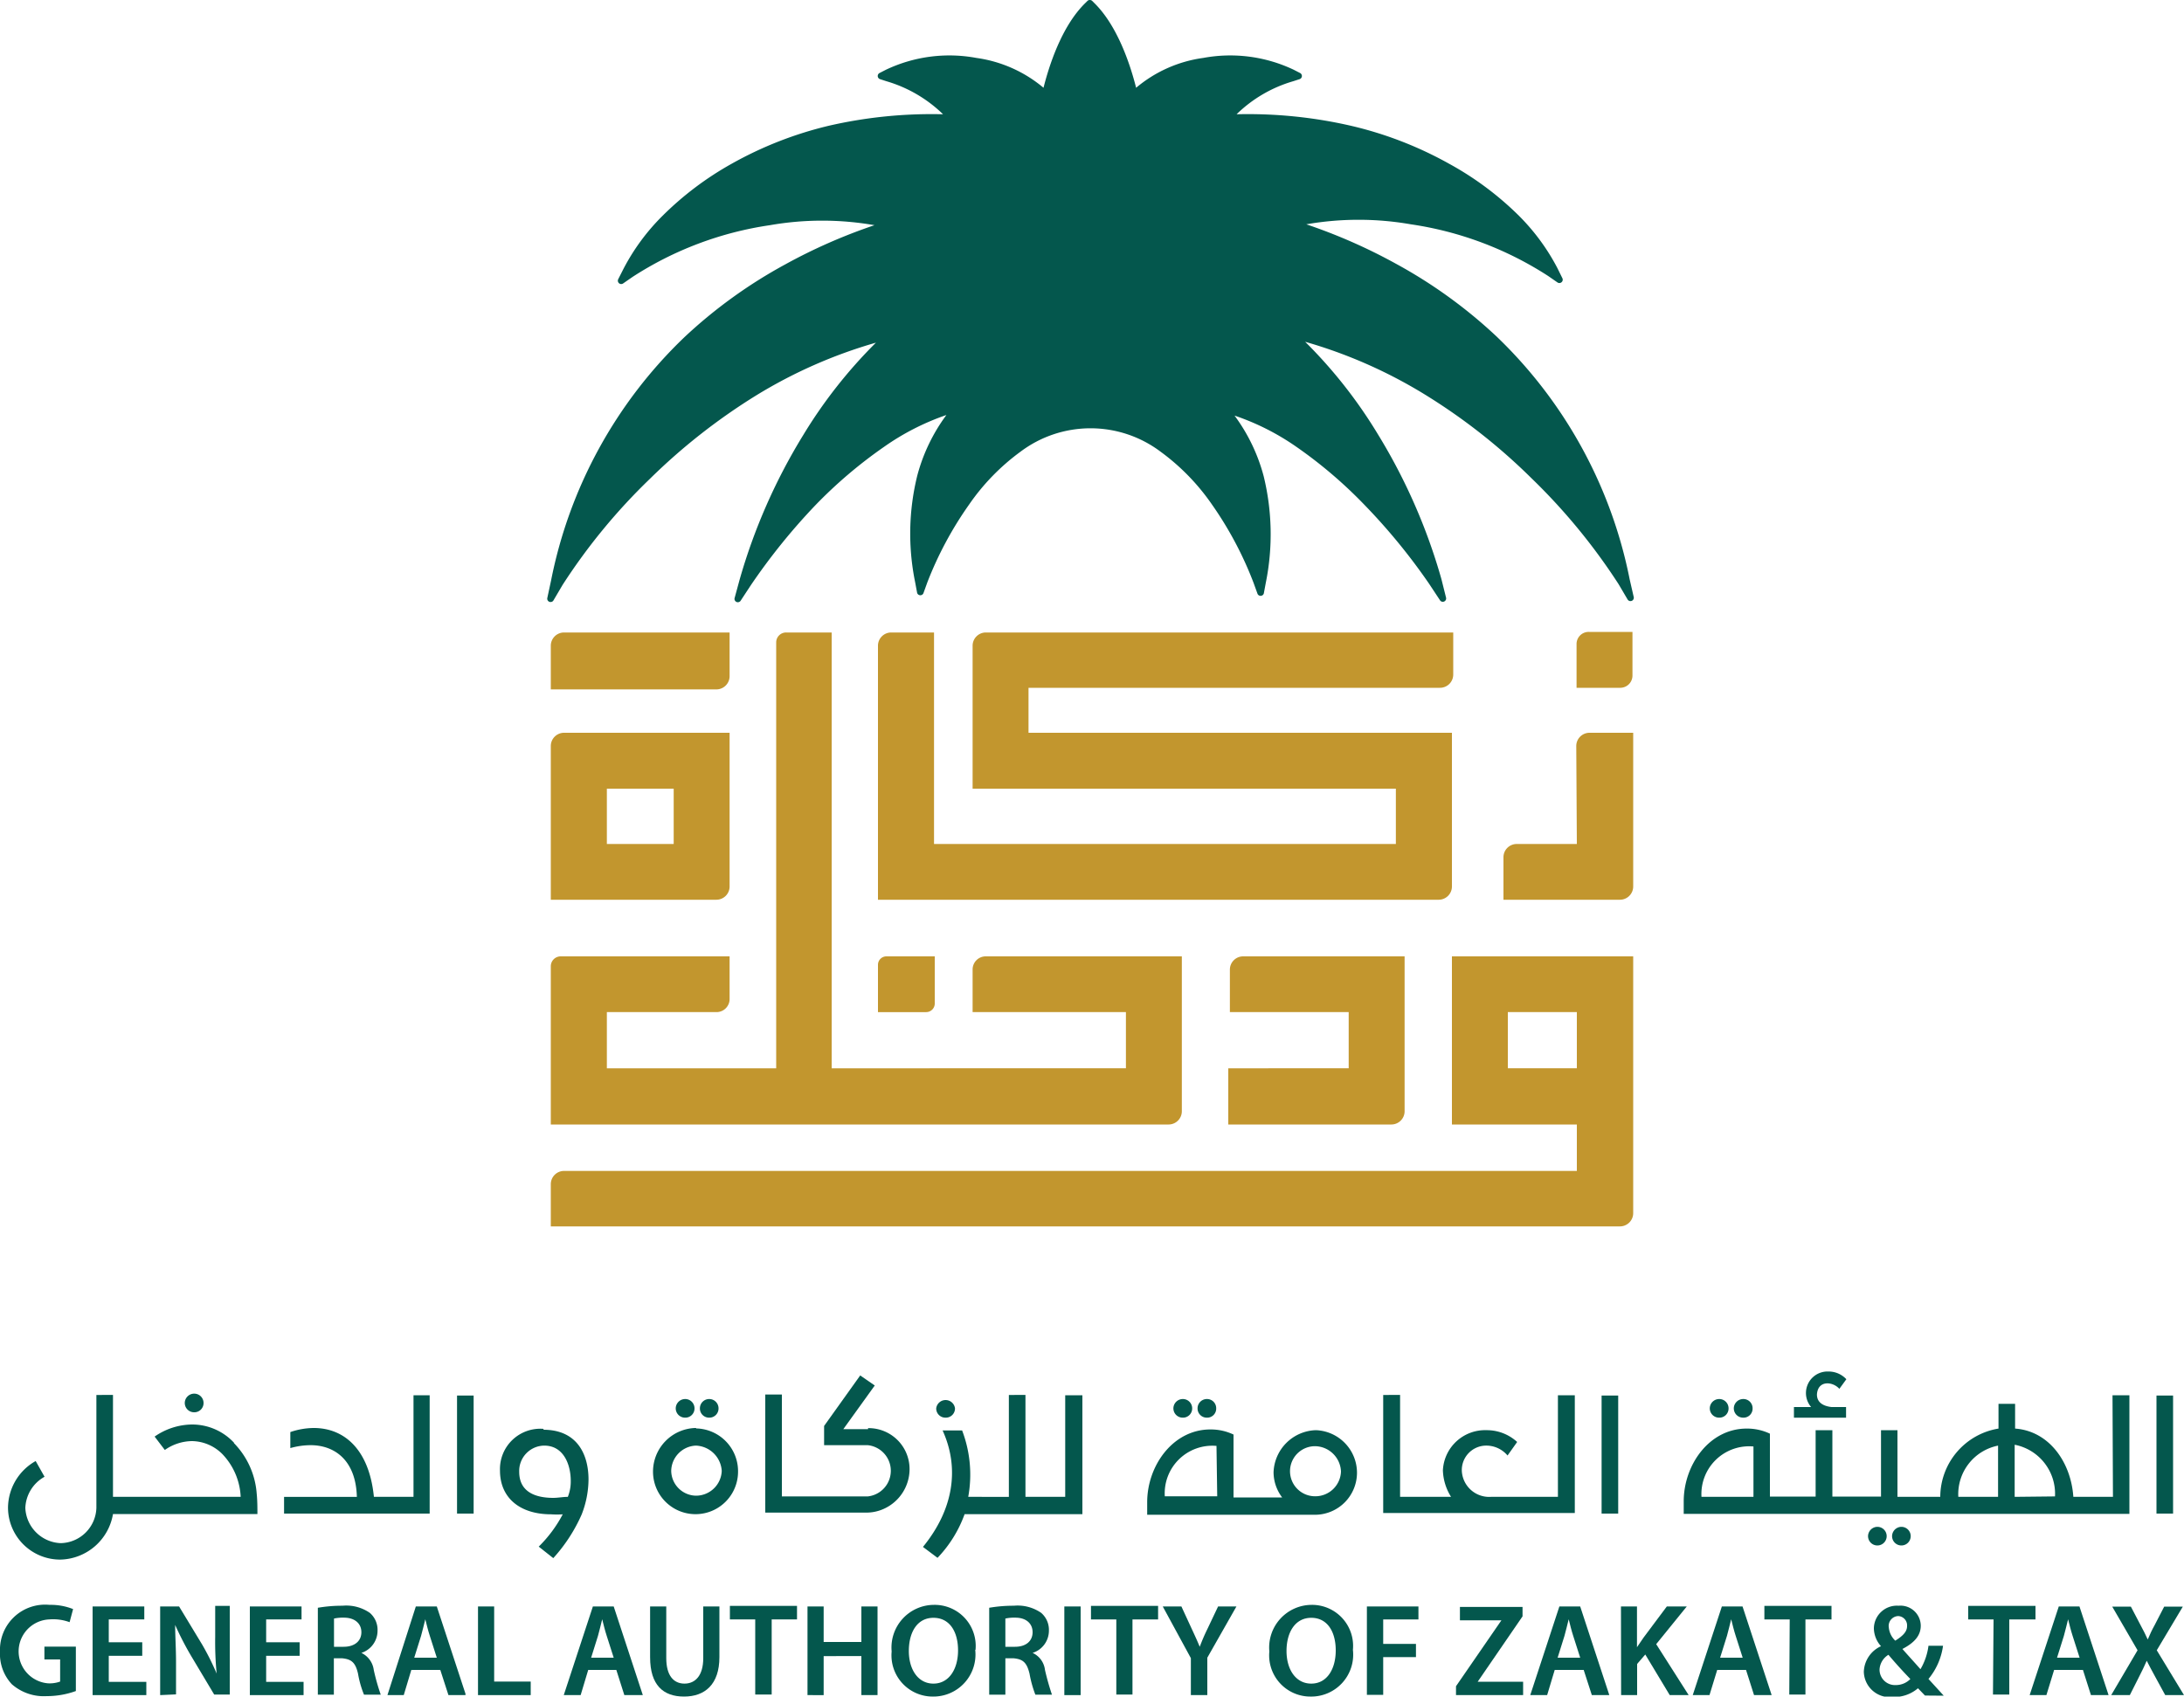 <svg xmlns="http://www.w3.org/2000/svg" xmlns:xlink="http://www.w3.org/1999/xlink" id="Layer_1" data-name="Layer 1" viewBox="0 16.75 150 116.59"><defs><style>.cls-1{fill:none;}.cls-2{fill:#04574d;}.cls-3{clip-path:url(#clip-path);}.cls-4{clip-path:url(#clip-path-2);}.cls-5{clip-path:url(#clip-path-3);}.cls-6{clip-path:url(#clip-path-4);}.cls-7{clip-path:url(#clip-path-5);}.cls-8{clip-path:url(#clip-path-6);}.cls-9{clip-path:url(#clip-path-7);}.cls-10{clip-path:url(#clip-path-8);}.cls-11{clip-path:url(#clip-path-9);}.cls-12{clip-path:url(#clip-path-10);}.cls-13{clip-path:url(#clip-path-11);}.cls-14{clip-path:url(#clip-path-12);}.cls-15{clip-path:url(#clip-path-13);}.cls-16{clip-path:url(#clip-path-14);}.cls-17{clip-path:url(#clip-path-15);}.cls-18{clip-path:url(#clip-path-16);}.cls-19{clip-path:url(#clip-path-17);}.cls-20{clip-path:url(#clip-path-18);}.cls-21{clip-path:url(#clip-path-19);}.cls-22{clip-path:url(#clip-path-20);}.cls-23{clip-path:url(#clip-path-21);}.cls-24{clip-path:url(#clip-path-22);}.cls-25{clip-path:url(#clip-path-23);}.cls-26{clip-path:url(#clip-path-24);}.cls-27{clip-path:url(#clip-path-25);}.cls-28{clip-path:url(#clip-path-26);}.cls-29{clip-path:url(#clip-path-27);}.cls-30{fill:#c2962e;}</style><clipPath id="clip-path"><rect class="cls-1" y="126.7" width="5.54" height="6.6"/></clipPath><clipPath id="clip-path-2"><rect class="cls-1" x="5.97" y="126.7" width="4.26" height="6.6"/></clipPath><clipPath id="clip-path-3"><rect class="cls-1" x="10.66" y="126.7" width="5.54" height="6.6"/></clipPath><clipPath id="clip-path-4"><rect class="cls-1" x="17.05" y="126.7" width="3.84" height="6.6"/></clipPath><clipPath id="clip-path-5"><rect class="cls-1" x="21.74" y="126.7" width="4.69" height="6.6"/></clipPath><clipPath id="clip-path-6"><rect class="cls-1" x="26.43" y="126.7" width="5.54" height="6.6"/></clipPath><clipPath id="clip-path-7"><rect class="cls-1" x="32.4" y="126.7" width="4.26" height="6.6"/></clipPath><clipPath id="clip-path-8"><rect class="cls-1" x="38.37" y="126.7" width="5.97" height="6.6"/></clipPath><clipPath id="clip-path-9"><rect class="cls-1" x="44.34" y="126.7" width="5.12" height="6.6"/></clipPath><clipPath id="clip-path-10"><rect class="cls-1" x="49.89" y="126.7" width="5.12" height="6.6"/></clipPath><clipPath id="clip-path-11"><rect class="cls-1" x="55.43" y="126.7" width="5.12" height="6.6"/></clipPath><clipPath id="clip-path-12"><rect class="cls-1" x="60.97" y="126.7" width="6.4" height="6.6"/></clipPath><clipPath id="clip-path-13"><rect class="cls-1" x="67.79" y="126.7" width="4.69" height="6.6"/></clipPath><clipPath id="clip-path-14"><rect class="cls-1" x="72.91" y="126.7" width="1.71" height="6.6"/></clipPath><clipPath id="clip-path-15"><rect class="cls-1" x="74.61" y="126.7" width="5.12" height="6.6"/></clipPath><clipPath id="clip-path-16"><rect class="cls-1" x="79.73" y="126.7" width="5.54" height="6.6"/></clipPath><clipPath id="clip-path-17"><rect class="cls-1" x="86.98" y="126.7" width="5.97" height="6.6"/></clipPath><clipPath id="clip-path-18"><rect class="cls-1" x="93.8" y="126.7" width="3.84" height="6.6"/></clipPath><clipPath id="clip-path-19"><rect class="cls-1" x="99.77" y="126.7" width="5.12" height="6.6"/></clipPath><clipPath id="clip-path-20"><rect class="cls-1" x="104.89" y="126.7" width="5.97" height="6.6"/></clipPath><clipPath id="clip-path-21"><rect class="cls-1" x="111.28" y="126.7" width="5.12" height="6.6"/></clipPath><clipPath id="clip-path-22"><rect class="cls-1" x="115.97" y="126.7" width="5.97" height="6.6"/></clipPath><clipPath id="clip-path-23"><rect class="cls-1" x="121.09" y="126.7" width="5.12" height="6.6"/></clipPath><clipPath id="clip-path-24"><rect class="cls-1" x="127.91" y="126.7" width="5.97" height="6.6"/></clipPath><clipPath id="clip-path-25"><rect class="cls-1" x="135.16" y="126.7" width="4.69" height="6.6"/></clipPath><clipPath id="clip-path-26"><rect class="cls-1" x="139" y="126.7" width="5.97" height="6.6"/></clipPath><clipPath id="clip-path-27"><rect class="cls-1" x="144.97" y="126.7" width="5.03" height="6.6"/></clipPath></defs><g id="surface1"><path class="cls-2" d="M16.07,115.86a3.93,3.93,0,0,0-2.88-1.25,4.56,4.56,0,0,0-2.57.83l.7.92a3.31,3.31,0,0,1,1.87-.61,3,3,0,0,1,2.09.9,4.54,4.54,0,0,1,1.25,2.93H7.76v-7H6.62v7.76a2.5,2.5,0,0,1-2.46,2.42,2.53,2.53,0,0,1-2.42-2.42,2.56,2.56,0,0,1,1.32-2.14l-.61-1.08a3.71,3.71,0,0,0-1.9,3.22,3.58,3.58,0,0,0,3.61,3.55,3.75,3.75,0,0,0,3.6-3.13h9.92c0-.42,0-.92-.05-1.41a5.55,5.55,0,0,0-1.56-3.46"/><path class="cls-2" d="M13.34,113.77a.63.63,0,0,0,.64-.64.64.64,0,0,0-.64-.64.65.65,0,0,0-.65.64.64.64,0,0,0,.65.64"/><path class="cls-2" d="M28.4,119.58H25.68c-.33-3.3-2.07-4.73-4.13-4.73a5.05,5.05,0,0,0-1.61.28v1.1a5.19,5.19,0,0,1,1.39-.2c1.62,0,3.11,1,3.18,3.55h-5v1.15h10V112.6H28.4"/><path class="cls-2" d="M31.39,120.73h1.14v-8.11H31.39Z"/><path class="cls-2" d="M39,119.58c-.32,0-.67.07-1,.07-1.17,0-2.34-.37-2.34-1.79a1.74,1.74,0,0,1,1.72-1.8c1.34,0,1.82,1.32,1.82,2.42a2.84,2.84,0,0,1-.2,1.1m-1.66-4.67a2.77,2.77,0,0,0-3,2.87c0,1.83,1.32,3,3.52,3a5.5,5.5,0,0,0,.79,0A9,9,0,0,1,37,123l1,.79a11.11,11.11,0,0,0,1.95-3,6.7,6.7,0,0,0,.47-2.4c0-1.74-.79-3.42-3.1-3.42"/><path class="cls-2" d="M47.06,114.14a.63.63,0,0,0,.64-.64.64.64,0,0,0-.64-.64.65.65,0,0,0-.65.64.64.64,0,0,0,.65.64"/><path class="cls-2" d="M47.81,119.5a1.73,1.73,0,0,1-1.71-1.7,1.77,1.77,0,0,1,1.69-1.74,1.85,1.85,0,0,1,1.78,1.74,1.77,1.77,0,0,1-1.76,1.7m0-4.65h-.06a3,3,0,0,0-2.9,3,2.92,2.92,0,0,0,5.84,0v-.07a2.94,2.94,0,0,0-2.88-2.9"/><path class="cls-2" d="M48.71,114.14a.63.63,0,0,0,.64-.64.64.64,0,0,0-.64-.64.64.64,0,0,0-.64.64.63.63,0,0,0,.64.64"/><path class="cls-2" d="M59.62,114.93h-1.7l2.16-3-1-.69-2.48,3.47v1.32h3a1.77,1.77,0,0,1,0,3.52H53.7v-7H52.56v8.11h7.06a2.89,2.89,0,0,0,1.09-.26,3,3,0,0,0,1.76-2.72,2.81,2.81,0,0,0-2.85-2.82"/><path class="cls-2" d="M64.94,114.14a.63.63,0,0,0,.65-.64.65.65,0,0,0-1.29,0,.63.63,0,0,0,.64.64"/><path class="cls-2" d="M73.16,119.58H70.43v-7H69.29v7H66.5a8.51,8.51,0,0,0-.42-4.56H64.74c1.18,2.6.75,5.43-1.35,8l1,.75a8.5,8.5,0,0,0,1.86-3h8.09V112.6H73.16"/><path class="cls-2" d="M82.89,114.14a.62.62,0,0,0,.64-.64.63.63,0,0,0-.64-.64.64.64,0,0,0-.64.64.63.63,0,0,0,.64.64"/><path class="cls-2" d="M81.24,114.14a.63.63,0,0,0,.64-.64.64.64,0,0,0-.64-.64.65.65,0,0,0-.65.64.64.64,0,0,0,.65.64"/><path class="cls-2" d="M90.32,119.54a1.72,1.72,0,0,1,0-3.44,1.81,1.81,0,0,1,1.78,1.74,1.76,1.76,0,0,1-1.76,1.7m-6.74,0H80a3.27,3.27,0,0,1,3.55-3.46ZM90.37,115a3,3,0,0,0-2.9,2.89,2.87,2.87,0,0,0,.59,1.73H84.72v-4.32a3.65,3.65,0,0,0-1.59-.35c-2.57,0-4.34,2.49-4.34,5,0,.27,0,.57,0,.86H90.39a2.89,2.89,0,0,0,2.81-2.88A2.93,2.93,0,0,0,90.37,115"/><path class="cls-2" d="M107,119.58h-4.6a1.88,1.88,0,0,1-2-1.78,1.68,1.68,0,0,1,1.63-1.74,1.91,1.91,0,0,1,1.51.68l.66-.93a3.08,3.08,0,0,0-2.1-.81,2.9,2.9,0,0,0-3,2.76,3.63,3.63,0,0,0,.56,1.82h-3.5v-7H95v8.11h13.16V112.6H107"/><path class="cls-2" d="M110,120.73h1.14v-8.11H110Z"/><path class="cls-2" d="M119.73,114.14a.62.62,0,0,0,.64-.64.63.63,0,0,0-.64-.64.65.65,0,0,0-.65.64.64.64,0,0,0,.65.64"/><path class="cls-2" d="M118.08,114.14a.63.63,0,0,0,.64-.64.64.64,0,0,0-.64-.64.65.65,0,0,0-.65.64.64.64,0,0,0,.65.64"/><path class="cls-2" d="M126.79,113.41h-1c-.52-.06-1-.28-1-.86.06-1,1.09-.9,1.54-.39l.48-.66a1.66,1.66,0,0,0-1.23-.53,1.48,1.48,0,0,0-1.19,2.44h-1.18v.73h3.58"/><path class="cls-2" d="M128.94,121.64a.65.65,0,0,0-.64.64.64.64,0,1,0,.64-.64"/><path class="cls-2" d="M130.59,121.64a.65.65,0,0,0-.64.64.64.64,0,1,0,.64-.64"/><path class="cls-2" d="M138.37,119.58V116a3.43,3.43,0,0,1,2.77,3.55Zm-1.14,0H134.5a3.4,3.4,0,0,1,2.73-3.52Zm-16.8,0h-3.57a3.28,3.28,0,0,1,3.57-3.46Zm24.69,0H142.4c-.16-2.36-1.65-4.52-4-4.69v-1.7h-1.14v1.7a4.77,4.77,0,0,0-4,4.69h-2.94V115h-1.13v4.56h-3.34V115H124.7v4.56h-3.14v-4.32a3.66,3.66,0,0,0-1.6-.35c-2.56,0-4.32,2.49-4.32,5,0,.27,0,.57,0,.86h30.61V112.6h-1.16"/><path class="cls-2" d="M148.11,120.73h1.14v-8.11h-1.14Z"/><path class="cls-2" d="M111.93,56.56a31.62,31.62,0,0,0-9.15-16.7,33.45,33.45,0,0,0-6.92-5,37.58,37.58,0,0,0-6.14-2.7,20.84,20.84,0,0,1,7.18,0,23.65,23.65,0,0,1,9.43,3.55l.65.45a.23.23,0,0,0,.33-.29l-.35-.71a14.66,14.66,0,0,0-2.7-3.65A21.44,21.44,0,0,0,99.53,28a25.81,25.81,0,0,0-6.79-2.62,31.52,31.52,0,0,0-7.81-.78,9.27,9.27,0,0,1,3.89-2.27l.46-.15a.23.23,0,0,0,0-.42l-.43-.22a10.15,10.15,0,0,0-6.21-.81,9.05,9.05,0,0,0-4.61,2.05c-.35-1.39-1.22-4.21-2.88-5.83l-.14-.14a.24.24,0,0,0-.32,0l-.14.14c-1.67,1.62-2.53,4.44-2.88,5.83a9.09,9.09,0,0,0-4.61-2.05,10.15,10.15,0,0,0-6.21.81l-.43.22a.23.23,0,0,0,0,.42l.46.15a9.33,9.33,0,0,1,3.89,2.27,31.52,31.52,0,0,0-7.81.78A25.81,25.81,0,0,0,50.25,28a21.74,21.74,0,0,0-4.74,3.57,14.61,14.61,0,0,0-2.69,3.65l-.36.71a.23.23,0,0,0,.34.29l.65-.45a23.59,23.59,0,0,1,9.43-3.55,20.84,20.84,0,0,1,7.18,0,37.58,37.58,0,0,0-6.14,2.7,33.45,33.45,0,0,0-6.92,5,31.62,31.62,0,0,0-9.15,16.7l-.26,1.21a.23.23,0,0,0,.42.17l.63-1.07a40.87,40.87,0,0,1,6-7.29,41.55,41.55,0,0,1,7.27-5.71,33.25,33.25,0,0,1,8.25-3.64,33.2,33.2,0,0,0-5,6.36,39.75,39.75,0,0,0-4.37,9.95l-.34,1.25a.23.23,0,0,0,.41.18l.71-1.08A42.61,42.61,0,0,1,56,51.46a31.61,31.61,0,0,1,4.7-4A17,17,0,0,1,65,45.26a12.28,12.28,0,0,0-2,4.16,16.64,16.64,0,0,0-.15,7.31l.14.75a.23.23,0,0,0,.44,0l.26-.72a24.66,24.66,0,0,1,2.87-5.35,15.12,15.12,0,0,1,3.53-3.63,8,8,0,0,1,9.62,0,15.12,15.12,0,0,1,3.53,3.63A24.66,24.66,0,0,1,86.1,56.8l.26.72a.23.23,0,0,0,.44,0l.14-.75a16.8,16.8,0,0,0-.15-7.31,12.28,12.28,0,0,0-2-4.16A16.83,16.83,0,0,1,89,47.42a31.12,31.12,0,0,1,4.7,4,41.59,41.59,0,0,1,4.45,5.43L98.91,58a.23.23,0,0,0,.41-.18L99,56.54a39.71,39.71,0,0,0-4.36-9.95,32.84,32.84,0,0,0-5-6.36,33.09,33.09,0,0,1,8.25,3.64,40.82,40.82,0,0,1,7.27,5.71,41.39,41.39,0,0,1,6,7.29l.63,1.07a.23.23,0,0,0,.42-.16"/><g class="cls-3"><path class="cls-2" d="M5.21,132.92a5.88,5.88,0,0,1-2,.35,3.33,3.33,0,0,1-2.4-.82A3.05,3.05,0,0,1,0,130.21,3.1,3.1,0,0,1,3.4,127a4.15,4.15,0,0,1,1.62.29l-.24.9A3.26,3.26,0,0,0,3.39,128a2.2,2.2,0,0,0-.1,4.39,2.14,2.14,0,0,0,.84-.12v-1.52H3.05v-.88H5.21"/></g><g class="cls-4"><path class="cls-2" d="M9.77,130.5H7.47v1.79h2.58v.91H6.36v-6.09H9.91V128H7.47v1.57h2.3"/></g><g class="cls-5"><path class="cls-2" d="M11,133.2v-6.09H12.3l1.58,2.61a17.87,17.87,0,0,1,1,2h0a22.56,22.56,0,0,1-.1-2.53v-2.12h1v6.09H14.71l-1.6-2.68a20.86,20.86,0,0,1-1.08-2.1h0c0,.78.06,1.59.06,2.59v2.18"/></g><g class="cls-6"><path class="cls-2" d="M20.58,130.5h-2.3v1.79h2.57v.91H17.16v-6.09h3.55V128H18.28v1.57h2.3"/></g><g class="cls-7"><path class="cls-2" d="M22.94,129.88h.66c.75,0,1.22-.39,1.22-1s-.47-1-1.19-1a2.89,2.89,0,0,0-.69.06Zm-1.11-2.68a9.81,9.81,0,0,1,1.69-.14,2.84,2.84,0,0,1,1.88.49,1.54,1.54,0,0,1,.53,1.23,1.6,1.6,0,0,1-1.11,1.52v0a1.51,1.51,0,0,1,.85,1.17,14.74,14.74,0,0,0,.48,1.7H25a6.8,6.8,0,0,1-.41-1.44c-.18-.79-.47-1-1.1-1.06h-.56v2.5H21.83"/></g><g class="cls-8"><path class="cls-2" d="M30,130.63l-.48-1.5c-.12-.37-.22-.78-.31-1.14h0c-.09.36-.19.78-.29,1.14l-.47,1.5Zm-1.75.84-.52,1.73H26.61l1.95-6.09H30l2,6.09h-1.2l-.56-1.73"/></g><g class="cls-9"><path class="cls-2" d="M32.83,127.11h1.11v5.16h2.51v.93H32.83"/></g><g class="cls-10"><path class="cls-2" d="M42.15,130.63l-.48-1.5c-.12-.37-.22-.78-.31-1.14h0c-.09.36-.19.78-.29,1.14l-.47,1.5Zm-1.75.84-.52,1.73H38.72l2-6.09h1.43l2,6.09H42.88l-.55-1.73"/></g><g class="cls-11"><path class="cls-2" d="M45.76,127.11v3.55c0,1.19.5,1.75,1.25,1.75s1.29-.56,1.29-1.75v-3.55h1.11v3.48c0,1.88-1,2.71-2.43,2.71s-2.33-.79-2.33-2.7v-3.49"/></g><g class="cls-12"><path class="cls-2" d="M51.87,128H50.13v-.93h4.61V128H53v5.16H51.87"/></g><g class="cls-13"><path class="cls-2" d="M56.57,127.11v2.44h2.59v-2.44h1.11v6.09H59.16v-2.68H56.57v2.68H55.46v-6.09"/></g><g class="cls-14"><path class="cls-2" d="M62.42,130.17c0,1.25.62,2.24,1.69,2.24s1.69-1,1.69-2.28-.57-2.24-1.69-2.24-1.69,1-1.69,2.28m4.56-.08a2.89,2.89,0,0,1-2.92,3.21,2.83,2.83,0,0,1-2.82-3.1,2.93,2.93,0,0,1,2.91-3.2A2.82,2.82,0,0,1,67,130.09"/></g><g class="cls-15"><path class="cls-2" d="M69.05,129.88h.66c.75,0,1.21-.39,1.21-1s-.46-1-1.18-1a2.83,2.83,0,0,0-.69.06Zm-1.11-2.68a9.81,9.81,0,0,1,1.69-.14,2.84,2.84,0,0,1,1.88.49,1.54,1.54,0,0,1,.53,1.23,1.6,1.6,0,0,1-1.12,1.52v0a1.47,1.47,0,0,1,.85,1.17,17.2,17.2,0,0,0,.48,1.7H71.11a7.79,7.79,0,0,1-.4-1.44c-.19-.79-.47-1-1.1-1.06h-.56v2.5H67.94"/></g><g class="cls-16"><path class="cls-2" d="M73.1,133.2h1.12v-6.09H73.1Z"/></g><g class="cls-17"><path class="cls-2" d="M76.67,128H74.93v-.93h4.61V128H77.78v5.16H76.67"/></g><g class="cls-18"><path class="cls-2" d="M81.79,133.2v-2.54l-1.93-3.55h1.28l.72,1.56c.21.45.37.8.54,1.21h0a13,13,0,0,1,.52-1.21l.74-1.56h1.26l-2,3.52v2.57"/></g><g class="cls-19"><path class="cls-2" d="M88.36,130.17c0,1.25.62,2.24,1.7,2.24s1.68-1,1.68-2.28-.57-2.24-1.68-2.24-1.7,1-1.7,2.28m4.56-.08A2.88,2.88,0,0,1,90,133.3a2.83,2.83,0,0,1-2.82-3.1,2.93,2.93,0,0,1,2.91-3.2,2.82,2.82,0,0,1,2.83,3.09"/></g><g class="cls-20"><path class="cls-2" d="M93.88,127.11h3.54V128H95v1.68h2.25v.91H95v2.59H93.88"/></g><g class="cls-21"><path class="cls-2" d="M100,132.59l3.12-4.53v0h-2.85v-.92h4.3v.65l-3.08,4.49v0h3.12v.92H100"/></g><g class="cls-22"><path class="cls-2" d="M108.53,130.63l-.48-1.5c-.12-.37-.22-.78-.31-1.14h0c-.09.36-.19.78-.29,1.14l-.47,1.5Zm-1.75.84-.52,1.73H105.1l2-6.09h1.43l2,6.09h-1.2l-.56-1.73"/></g><g class="cls-23"><path class="cls-2" d="M111.33,127.11h1.1v2.8h0l.45-.66,1.6-2.14h1.37l-2.1,2.59,2.23,3.5h-1.3L113,130.41l-.56.65v2.14h-1.1"/></g><g class="cls-24"><path class="cls-2" d="M119.69,130.63l-.48-1.5c-.12-.37-.22-.78-.31-1.14h0c-.09.36-.19.78-.29,1.14l-.47,1.5Zm-1.75.84-.53,1.73h-1.15l2-6.09h1.42l2,6.09h-1.21l-.55-1.73"/></g><g class="cls-25"><path class="cls-2" d="M122.92,128h-1.74v-.93h4.61V128H124v5.16h-1.11"/></g><g class="cls-26"><path class="cls-2" d="M129.72,128.46a1.43,1.43,0,0,0,.45,1c.51-.32.81-.61.81-1a.64.64,0,0,0-.61-.69.68.68,0,0,0-.65.75m1.51,3.6c-.37-.38-.95-1-1.53-1.69a1.27,1.27,0,0,0-.61,1,1.06,1.06,0,0,0,1.12,1.08,1.39,1.39,0,0,0,1-.42m1,1.14-.48-.5a2.53,2.53,0,0,1-1.72.6,1.79,1.79,0,0,1-2-1.73,2,2,0,0,1,1.18-1.76v0a1.88,1.88,0,0,1-.49-1.22,1.58,1.58,0,0,1,1.7-1.56,1.39,1.39,0,0,1,1.52,1.37c0,.63-.37,1.14-1.26,1.6v0c.43.49.9,1,1.24,1.39a4.23,4.23,0,0,0,.55-1.61h1a4.53,4.53,0,0,1-1,2.28l1.05,1.15"/></g><g class="cls-27"><path class="cls-2" d="M136.92,128h-1.74v-.93h4.62V128H138v5.16h-1.12"/></g><g class="cls-28"><path class="cls-2" d="M142.83,130.63l-.48-1.5c-.12-.37-.22-.78-.31-1.14h0c-.09.36-.19.78-.29,1.14l-.47,1.5Zm-1.75.84-.53,1.73H139.4l2-6.09h1.42l2,6.09h-1.21l-.55-1.73"/></g><g class="cls-29"><path class="cls-2" d="M148.71,133.2l-.66-1.21c-.26-.47-.43-.8-.61-1.15h0c-.15.35-.31.68-.55,1.15l-.61,1.21H145l1.81-3.08-1.74-3h1.28l.66,1.26c.2.37.35.67.5,1h0c.16-.38.29-.66.48-1l.65-1.26h1.28l-1.79,3L150,133.2"/></g><path class="cls-30" d="M108.28,61v3h3a.84.84,0,0,0,.84-.84v-3h-3a.83.83,0,0,0-.84.84"/><path class="cls-30" d="M108.3,74.73h-4.13a.91.91,0,0,0-.91.91v2.92h8a.91.91,0,0,0,.91-.91V67.09h-3a.91.91,0,0,0-.91.91"/><path class="cls-30" d="M46.27,74.73H41.68v-3.8h4.59Zm3.84-7.64H38.74a.91.91,0,0,0-.91.91V78.56H49.2a.91.91,0,0,0,.91-.91"/><path class="cls-30" d="M103.56,86.28h4.74v3.86h-4.74Zm-3.84-2.76V94h8.58v3.19H38.74a.91.91,0,0,0-.91.91V101h73.43a.91.91,0,0,0,.91-.91V82.45H99.72"/><path class="cls-30" d="M81.17,82.45H67.71a.9.9,0,0,0-.91.9v2.93H77.33v3.86H57.12V60.2H54a.68.68,0,0,0-.69.68V90.14H41.68V86.28H49.2a.9.9,0,0,0,.91-.9V82.45H38.51a.68.68,0,0,0-.68.68V94H80.26a.91.91,0,0,0,.91-.91"/><path class="cls-30" d="M84.36,90.14V94h11.2a.91.91,0,0,0,.91-.91V82.45H85.39a.91.91,0,0,0-.92.9v2.93h8.16v3.86"/><path class="cls-30" d="M64.2,82.45H60.89a.58.58,0,0,0-.59.58v3.25h3.31a.59.59,0,0,0,.59-.58"/><path class="cls-30" d="M99.72,67.09H70.64V64H98.89a.91.91,0,0,0,.92-.9V60.2H67.71a.91.91,0,0,0-.91.91v9.82H95.87v3.8H64.15V60.2H61.21a.91.91,0,0,0-.91.91V78.56H98.81a.91.91,0,0,0,.91-.91"/><path class="cls-30" d="M50.11,60.2H38.74a.91.91,0,0,0-.91.91v3H49.2a.91.91,0,0,0,.91-.91"/></g></svg>